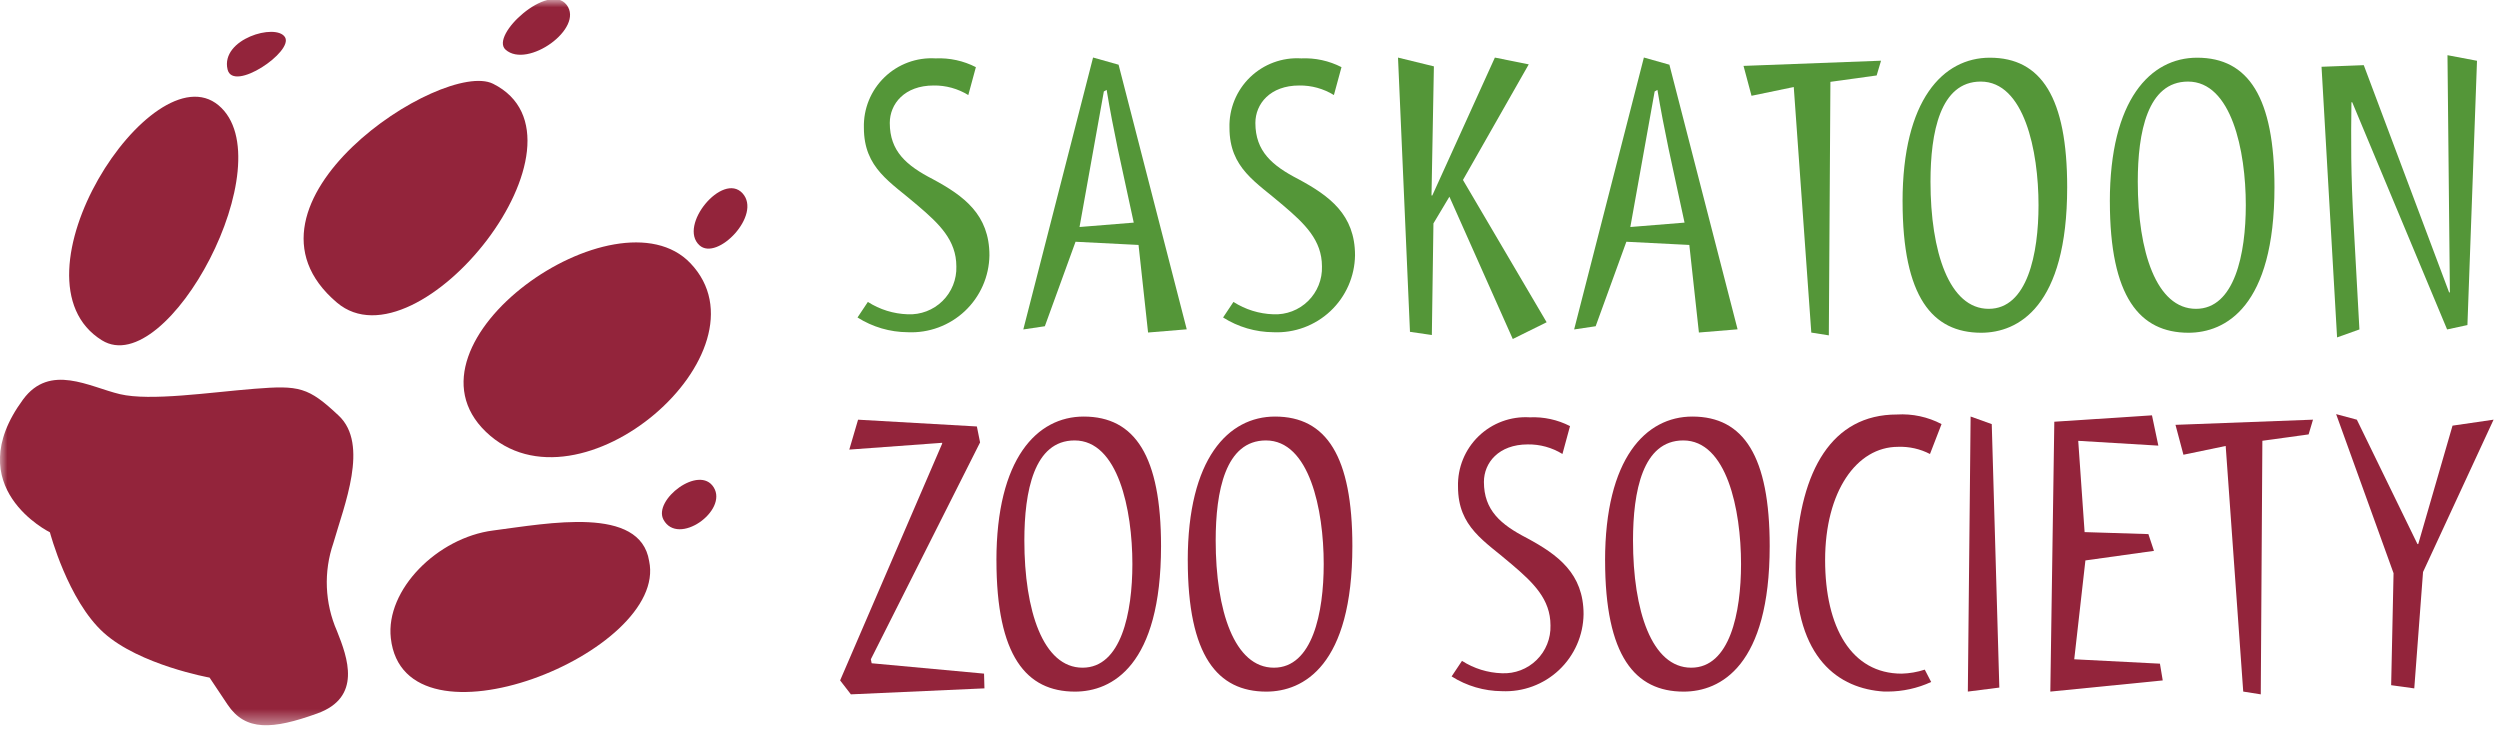 <?xml version="1.0" encoding="UTF-8"?>
<svg width="171px" height="50px" viewBox="0 0 171 50" version="1.1" xmlns="http://www.w3.org/2000/svg" xmlns:xlink="http://www.w3.org/1999/xlink">
    <title>logo--saskatoon_zoo_society</title>
    <defs>
        <rect id="path-1" x="0" y="0" width="170.561" height="49.599"></rect>
        <rect id="path-3" x="0" y="0" width="170.561" height="49.599"></rect>
        <rect id="path-5" x="0" y="0" width="170.561" height="49.599"></rect>
    </defs>
    <g id="User-page" stroke="none" stroke-width="1" fill="none" fill-rule="evenodd">
        <g id="logo--saskatoon_zoo_society">
            <g id="Group_1-Clipped">
                <mask id="mask-2" fill="white">
                    <use xlink:href="#path-1"></use>
                </mask>
                <g id="Rectangle_1"></g>
                <g id="Group_1" mask="url(#mask-2)" fill="#93243B" fill-rule="nonzero">
                    <g transform="translate(-0.005, 25.976)" id="Path_1">
                        <path d="M1.581,1.352 C3.415,-1.148 6.122,0.492 8.207,0.984 C10.292,1.476 14.342,0.861 17.407,0.617 C20.472,0.373 21.089,0.493 23.176,2.457 C25.263,4.421 23.543,8.592 22.808,11.169 C22.131,13.133 22.218,15.279 23.052,17.182 C23.789,19.022 24.77,21.722 21.703,22.827 C18.636,23.932 16.794,24.053 15.567,22.212 L14.339,20.372 C14.339,20.372 9.555,19.513 7.101,17.305 C4.647,15.097 3.419,10.434 3.419,10.434 C3.419,10.434 -2.839,7.365 1.579,1.353"></path>
                    </g>
                </g>
            </g>
            <path d="M6.975,23.279 C11.475,26.057 19.492,11.008 14.951,7.204 C10.41,3.4 0.226,19.104 6.975,23.279" id="Path_2" fill="#93243B" fill-rule="nonzero"></path>
            <path d="M23.05,20.701 C28.617,25.411 41.313,9.524 33.727,5.73 C30.289,4.013 15.073,13.952 23.05,20.701" id="Path_3" fill="#93243B" fill-rule="nonzero"></path>
            <g id="Group_3-Clipped">
                <mask id="mask-4" fill="white">
                    <use xlink:href="#path-3"></use>
                </mask>
                <g id="Rectangle_1"></g>
                <g id="Group_3" mask="url(#mask-4)" fill="#93243B" fill-rule="nonzero">
                    <g transform="translate(26.705, 16.581)">
                        <path d="M20.518,1.421 C26.266,7.449 12.91,19.092 6.531,12.956 C0.152,6.82 15.487,-3.856 20.518,1.421" id="Path_4"></path>
                        <path d="M0.027,27.068 C0.941,35.296 19.045,28.05 17.695,21.791 C17.083,17.991 10.824,19.214 7.021,19.705 C3.218,20.196 -0.343,23.754 0.027,27.068" id="Path_5"></path>
                    </g>
                </g>
            </g>
            <path d="M45.384,35.549 C46.384,37.381 49.803,34.936 48.821,33.34 C47.839,31.744 44.649,34.199 45.384,35.549" id="Path_6" fill="#93243B" fill-rule="nonzero"></path>
            <g id="Group_5-Clipped">
                <mask id="mask-6" fill="white">
                    <use xlink:href="#path-5"></use>
                </mask>
                <g id="Rectangle_1"></g>
                <g id="Group_5" mask="url(#mask-6)" fill="#93243B" fill-rule="nonzero">
                    <g transform="translate(34.395, -0.062)">
                        <path d="M13.445,16.837 C14.661,17.953 17.745,14.751 16.389,13.278 C15.033,11.805 11.973,15.487 13.445,16.837" id="Path_7"></path>
                        <path d="M0.189,3.462 C1.683,4.788 5.589,1.989 4.362,0.395 C3.135,-1.199 -0.915,2.481 0.189,3.462" id="Path_8"></path>
                    </g>
                </g>
            </g>
            <path d="M15.565,4.749 C15.942,6.349 20.104,3.522 19.492,2.541 C18.88,1.56 15.073,2.663 15.565,4.749" id="Path_9" fill="#93243B" fill-rule="nonzero"></path>
            <path d="M59.362,20.652 C60.178,21.174 61.12,21.466 62.088,21.497 C62.973,21.539 63.835,21.21 64.467,20.589 C65.099,19.967 65.443,19.111 65.415,18.225 C65.415,16.425 64.243,15.308 62.77,14.054 C60.916,12.446 59.09,11.519 59.09,8.737 C59.054,7.44 59.565,6.187 60.498,5.285 C61.431,4.382 62.7,3.914 63.996,3.993 C64.951,3.95 65.9,4.157 66.75,4.593 L66.232,6.502 C65.52,6.063 64.697,5.836 63.861,5.848 C61.87,5.848 60.861,7.102 60.861,8.411 C60.861,10.347 62.007,11.329 63.806,12.255 C65.932,13.401 67.677,14.681 67.677,17.463 C67.657,18.91 67.05,20.286 65.997,21.278 C64.944,22.269 63.533,22.791 62.088,22.724 C60.872,22.716 59.682,22.367 58.654,21.716 L59.362,20.652" id="Path_10" fill="#549638" fill-rule="nonzero"></path>
            <path d="M73.84,15.527 L77.548,15.227 L76.457,10.183 C76.184,8.875 75.912,7.483 75.694,6.148 L75.503,6.257 L73.84,15.527 M77.876,16.754 L73.567,16.536 L71.467,22.315 L69.994,22.534 L74.766,3.934 L76.511,4.426 L81.173,22.526 L78.528,22.744 L77.876,16.754 Z" id="Path_11" fill="#549638" fill-rule="nonzero"></path>
            <path d="M84.369,20.652 C85.185,21.174 86.127,21.466 87.095,21.497 C87.98,21.539 88.842,21.21 89.474,20.589 C90.106,19.967 90.45,19.111 90.422,18.225 C90.422,16.425 89.249,15.308 87.777,14.054 C85.923,12.446 84.096,11.519 84.096,8.737 C84.06,7.439 84.572,6.186 85.505,5.284 C86.439,4.382 87.708,3.913 89.004,3.993 C89.959,3.95 90.908,4.157 91.758,4.593 L91.239,6.502 C90.527,6.063 89.704,5.836 88.868,5.848 C86.878,5.848 85.868,7.102 85.868,8.411 C85.868,10.347 87.014,11.329 88.812,12.255 C90.938,13.401 92.684,14.681 92.684,17.463 C92.663,18.909 92.057,20.286 91.004,21.277 C89.95,22.269 88.54,22.791 87.095,22.724 C85.878,22.716 84.687,22.367 83.659,21.716 L84.368,20.652" id="Path_12" fill="#549638" fill-rule="nonzero"></path>
            <polyline id="Path_13" fill="#549638" fill-rule="nonzero" points="96.442 22.698 95.624 3.939 98.078 4.539 97.915 13.372 97.969 13.372 102.25 3.938 104.566 4.402 100.066 12.309 105.79 22.042 103.474 23.188 99.139 13.454 98.047 15.281 97.938 22.915 96.438 22.697"></polyline>
            <path d="M111.515,15.527 L115.223,15.227 L114.132,10.183 C113.859,8.875 113.587,7.483 113.368,6.148 L113.178,6.257 L111.515,15.527 M115.55,16.754 L111.243,16.536 L109.143,22.315 L107.671,22.534 L112.442,3.934 L114.187,4.426 L118.851,22.526 L116.205,22.744 L115.55,16.754 Z" id="Path_14" fill="#549638" fill-rule="nonzero"></path>
            <polyline id="Path_15" fill="#549638" fill-rule="nonzero" points="123.893 22.752 122.693 5.952 119.804 6.552 119.257 4.507 128.663 4.152 128.363 5.161 125.2 5.598 125.092 22.939 123.892 22.748"></polyline>
            <path d="M139.435,14.032 C139.435,10.297 138.453,5.58 135.482,5.58 C132.701,5.58 132.046,9.071 132.046,12.424 C132.046,17.224 133.327,21.124 136.027,21.124 C138.671,21.124 139.435,17.362 139.435,14.035 M130.135,13.79 C130.135,6.81 132.915,3.947 136.106,3.947 C139.624,3.947 141.395,6.674 141.395,12.808 C141.395,20.987 138.042,22.76 135.506,22.76 C132.18,22.752 130.137,20.325 130.137,13.782 L130.135,13.79 Z" id="Path_16" fill="#549638" fill-rule="nonzero"></path>
            <path d="M153.613,14.032 C153.613,10.297 152.631,5.58 149.66,5.58 C146.879,5.58 146.224,9.071 146.224,12.424 C146.224,17.224 147.505,21.124 150.205,21.124 C152.849,21.124 153.613,17.362 153.613,14.035 M144.313,13.79 C144.313,6.81 147.093,3.947 150.284,3.947 C153.801,3.947 155.573,6.674 155.573,12.808 C155.573,20.987 152.22,22.76 149.684,22.76 C146.36,22.752 144.315,20.325 144.315,13.782 L144.313,13.79 Z" id="Path_17" fill="#549638" fill-rule="nonzero"></path>
            <path d="M161.383,22.534 L159.856,23.079 L158.793,4.567 L161.682,4.457 L167.518,19.998 L167.572,19.998 L167.408,3.775 L169.427,4.157 L168.772,22.234 L167.382,22.534 L160.892,6.993 L160.838,6.993 C160.81,9.583 160.783,11.793 161.001,15.554 L161.384,22.534" id="Path_18" fill="#549638" fill-rule="nonzero"></path>
            <polyline id="Path_19" fill="#93243B" fill-rule="nonzero" points="58.201 47.494 57.464 46.54 64.444 30.345 64.444 30.288 58.092 30.752 58.692 28.707 66.818 29.17 67.037 30.261 59.566 45.094 59.621 45.367 67.309 46.076 67.336 47.084 58.202 47.493"></polyline>
            <path d="M77.455,38.578 C77.455,34.843 76.473,30.126 73.502,30.126 C70.721,30.126 70.066,33.617 70.066,36.97 C70.066,41.77 71.347,45.67 74.047,45.67 C76.691,45.67 77.455,41.908 77.455,38.581 M68.155,38.336 C68.155,31.356 70.935,28.493 74.126,28.493 C77.643,28.493 79.415,31.22 79.415,37.354 C79.415,45.533 76.062,47.307 73.526,47.307 C70.202,47.304 68.157,44.876 68.157,38.333 L68.155,38.336 Z" id="Path_20" fill="#93243B" fill-rule="nonzero"></path>
            <path d="M90.542,38.578 C90.542,34.843 89.56,30.126 86.589,30.126 C83.808,30.126 83.153,33.617 83.153,36.97 C83.153,41.77 84.434,45.67 87.134,45.67 C89.778,45.67 90.542,41.908 90.542,38.581 M81.242,38.336 C81.242,31.356 84.022,28.493 87.213,28.493 C90.73,28.493 92.502,31.22 92.502,37.354 C92.502,45.533 89.149,47.307 86.613,47.307 C83.289,47.304 81.244,44.876 81.244,38.333 L81.242,38.336 Z" id="Path_21" fill="#93243B" fill-rule="nonzero"></path>
            <path d="M100.001,45.204 C100.817,45.727 101.759,46.019 102.727,46.05 C103.612,46.092 104.474,45.763 105.106,45.141 C105.737,44.52 106.08,43.663 106.053,42.778 C106.053,40.978 104.881,39.86 103.409,38.606 C101.554,36.998 99.728,36.071 99.728,33.289 C99.692,31.991 100.204,30.738 101.137,29.836 C102.071,28.934 103.34,28.465 104.636,28.545 C105.591,28.502 106.54,28.709 107.39,29.145 L106.871,31.052 C106.159,30.613 105.336,30.386 104.5,30.398 C102.509,30.398 101.5,31.652 101.5,32.962 C101.5,34.898 102.644,35.879 104.444,36.805 C106.57,37.951 108.316,39.233 108.316,42.013 C108.296,43.46 107.69,44.837 106.637,45.829 C105.583,46.821 104.172,47.343 102.727,47.276 C101.51,47.268 100.319,46.918 99.291,46.267 L100,45.204" id="Path_22" fill="#93243B" fill-rule="nonzero"></path>
            <path d="M119.087,38.578 C119.087,34.843 118.105,30.126 115.134,30.126 C112.353,30.126 111.698,33.617 111.698,36.97 C111.698,41.77 112.979,45.67 115.679,45.67 C118.323,45.67 119.087,41.908 119.087,38.581 M109.787,38.336 C109.787,31.356 112.568,28.493 115.758,28.493 C119.275,28.493 121.047,31.22 121.047,37.354 C121.047,45.533 117.694,47.307 115.158,47.307 C111.834,47.304 109.789,44.876 109.789,38.333 L109.787,38.336 Z" id="Path_23" fill="#93243B" fill-rule="nonzero"></path>
            <path d="M132.009,31.053 C131.337,30.704 130.585,30.535 129.828,30.563 C126.993,30.563 124.838,33.617 124.838,38.307 C124.838,42.914 126.638,46.077 130.073,46.077 C130.611,46.063 131.143,45.971 131.654,45.803 L132.092,46.648 C131.159,47.077 130.145,47.3 129.119,47.303 L128.874,47.303 C125.766,47.112 122.822,45.039 122.822,38.932 C122.822,38.604 122.822,38.25 122.848,37.895 C123.148,32.224 125.276,28.352 129.748,28.352 C130.807,28.288 131.863,28.514 132.802,29.007 L132.012,31.051" id="Path_24" fill="#93243B" fill-rule="nonzero"></path>
            <polyline id="Path_25" fill="#93243B" fill-rule="nonzero" points="134.79 28.49 136.236 29.009 136.754 47.03 134.6 47.304 134.79 28.49"></polyline>
            <polyline id="Path_26" fill="#93243B" fill-rule="nonzero" points="146.95 36.533 147.331 37.679 142.642 38.333 141.878 45.095 147.74 45.395 147.931 46.541 140.242 47.305 140.515 28.846 147.195 28.409 147.631 30.481 142.151 30.153 142.587 36.396 146.949 36.532"></polyline>
            <polyline id="Path_27" fill="#93243B" fill-rule="nonzero" points="153.437 47.304 152.237 30.504 149.347 31.104 148.803 29.059 158.209 28.705 157.909 29.713 154.746 30.149 154.637 47.494 153.437 47.304"></polyline>
            <polyline id="Path_28" fill="#93243B" fill-rule="nonzero" points="165.136 47.086 163.555 46.867 163.719 39.207 159.791 28.326 161.209 28.707 165.354 37.214 165.408 37.214 167.753 29.114 170.561 28.705 165.736 39.126 165.136 47.088"></polyline>
        </g>
    </g>
</svg>